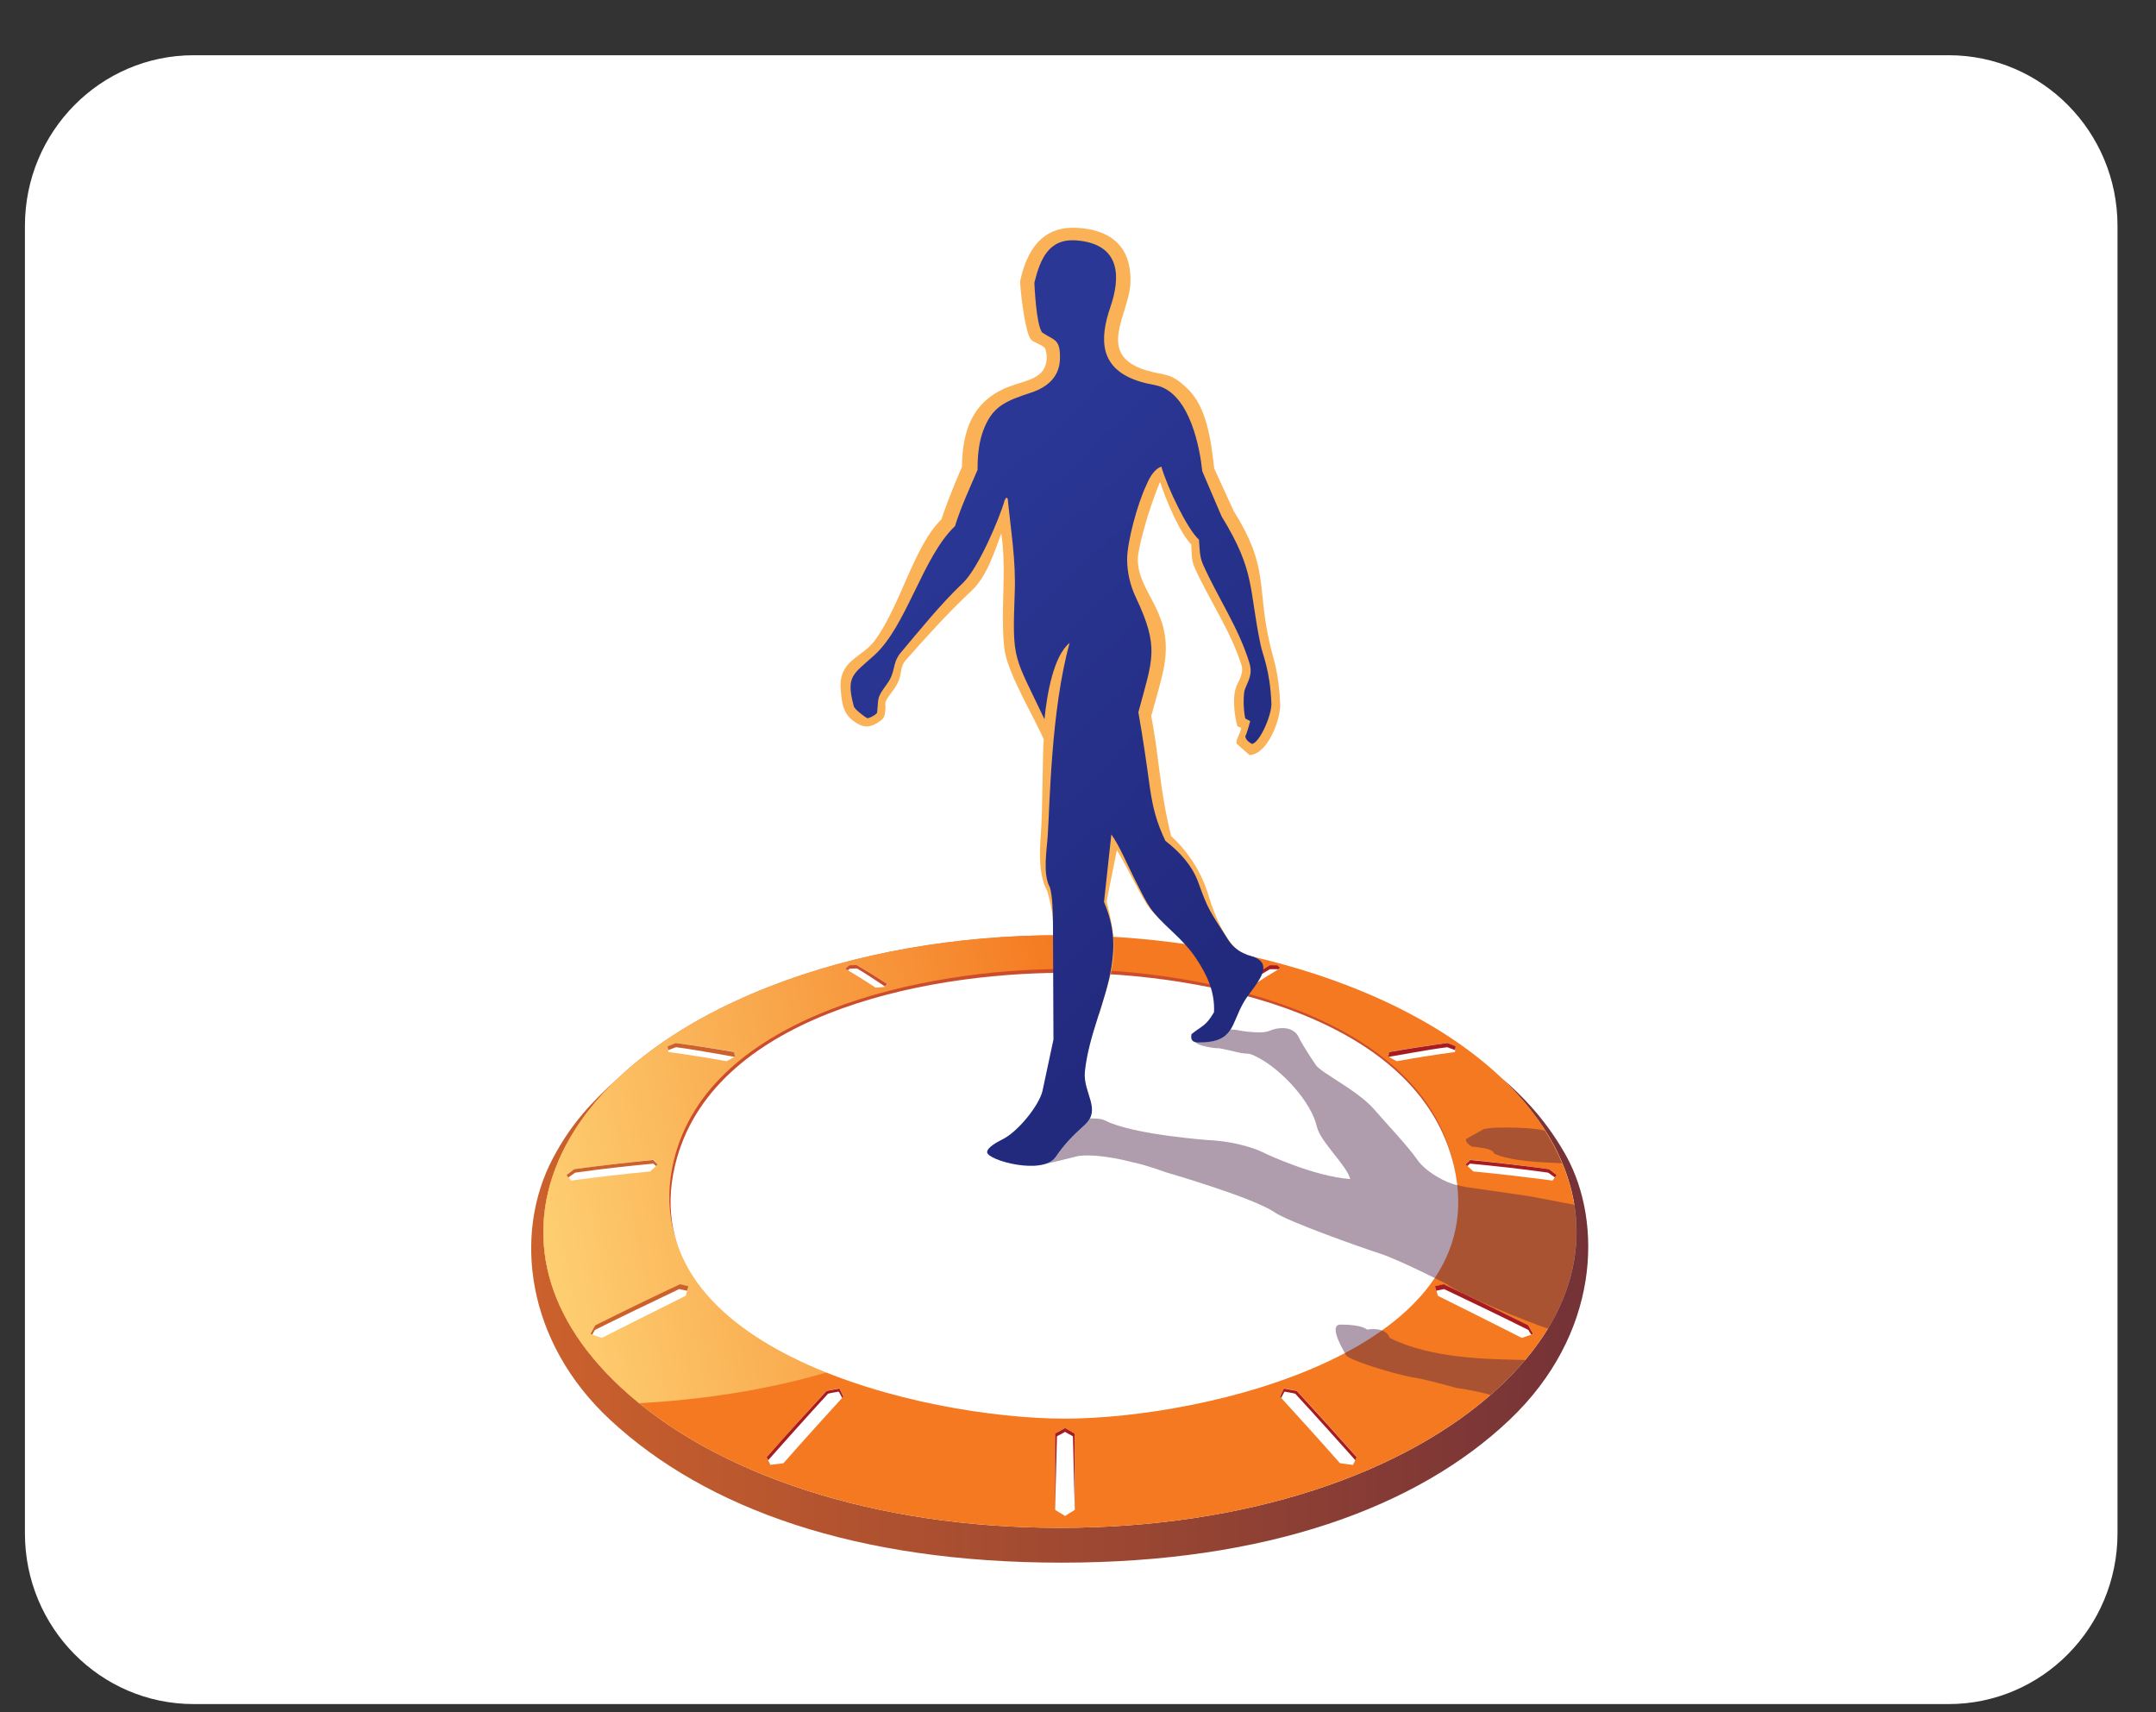 <svg width="34" height="27" viewBox="0 0 34 27" fill="none" xmlns="http://www.w3.org/2000/svg">
<rect x="0" y="0" width="34" height="27" fill="#333333" stroke="none"/>
<path d="M30.731 0.871H3.054C1.584 0.871 0.393 2.076 0.393 3.563V24.178C0.393 25.665 1.584 26.871 3.054 26.871H30.731C32.201 26.871 33.393 25.665 33.393 24.178V3.563C33.393 2.076 32.201 0.871 30.731 0.871Z" fill="white"/>
<path d="M23.671 16.993C24.022 17.327 24.309 17.687 24.515 18.078C25.164 19.319 24.923 20.687 23.634 21.881C22.156 23.25 19.638 24.092 16.715 24.092C13.791 24.092 11.273 23.25 9.796 21.881C8.506 20.687 8.269 19.319 8.915 18.078C9.118 17.69 9.401 17.329 9.755 16.993C9.341 17.37 9.016 17.704 8.721 18.261C8.089 19.452 8.292 21.157 9.625 22.392C11.14 23.797 13.513 24.641 16.741 24.641C19.977 24.641 22.35 23.769 23.802 22.392C25.227 21.043 25.282 19.283 24.697 18.223C24.451 17.783 24.126 17.376 23.671 16.993Z" fill="url(#paint0_linear_105_1237)"/>
<path d="M21.298 15.559C19.928 15.023 18.334 14.747 16.715 14.747C15.095 14.747 13.498 15.023 12.131 15.559C10.633 16.146 9.471 17.015 8.915 18.078C8.268 19.318 8.506 20.687 9.795 21.881C11.273 23.25 13.791 24.092 16.715 24.092C19.638 24.092 22.156 23.25 23.634 21.881C24.923 20.687 25.161 19.318 24.514 18.078C23.958 17.015 22.796 16.144 21.298 15.559Z" fill="#F47920"/>
<path d="M16.987 16.155C16.717 15.633 16.773 15.16 16.828 14.747C16.79 14.747 16.752 14.747 16.715 14.747C15.095 14.747 13.498 15.023 12.131 15.559C10.633 16.146 9.471 17.015 8.915 18.078C8.268 19.318 8.506 20.687 9.795 21.881C9.888 21.966 9.981 22.048 10.079 22.127C15.521 21.827 18.366 18.824 16.987 16.155Z" fill="url(#paint1_linear_105_1237)"/>
<path d="M13.206 16.245C14.217 16.488 15.179 16.775 16.158 17.117C16.352 16.567 16.558 16.024 16.793 15.488C17.027 16.024 17.233 16.567 17.427 17.117C18.407 16.775 19.351 16.499 20.363 16.256C19.65 16.677 19.021 17.111 18.363 17.6C19.702 17.761 20.953 17.969 22.269 18.239C20.956 18.212 19.719 18.256 18.41 18.335C19.334 19.073 20.125 19.789 20.985 20.592C19.806 19.958 18.702 19.425 17.474 18.879C17.236 19.846 17.01 20.819 16.793 21.789C16.576 20.816 16.376 19.892 16.138 18.925C14.909 19.472 13.794 19.994 12.577 20.6C13.438 19.797 14.252 19.097 15.176 18.36C13.864 18.28 12.609 18.264 11.264 18.245C12.571 17.977 13.893 17.764 15.22 17.605C14.565 17.119 13.919 16.666 13.206 16.245ZM16.796 17.936V15.797C16.567 16.392 16.364 16.994 16.173 17.6C16.378 17.712 16.587 17.824 16.796 17.936ZM13.797 16.48C14.608 16.816 15.396 17.196 16.17 17.603C15.979 17.622 15.785 17.641 15.593 17.66C15.011 17.245 14.414 16.849 13.797 16.48ZM16.796 17.936C18.358 17.939 19.916 18.013 21.469 18.157C20.105 17.925 18.78 17.748 17.413 17.597C17.207 17.709 17.001 17.822 16.796 17.936ZM19.792 16.48C18.98 16.816 18.189 17.196 17.416 17.6C17.384 17.499 17.352 17.401 17.32 17.299C18.131 16.996 18.954 16.718 19.792 16.48ZM16.712 17.939C16.744 18.972 16.784 20.067 16.796 21.067C16.998 20.144 17.21 19.22 17.436 18.3C17.224 18.177 16.929 18.056 16.712 17.939ZM20.235 20.067C19.325 19.447 18.392 18.854 17.436 18.3C17.633 18.286 17.827 18.272 18.024 18.259C18.783 18.835 19.519 19.442 20.235 20.067ZM16.796 17.936C15.222 17.958 13.997 18.024 12.464 18.149C13.788 18.152 14.814 18.201 16.158 18.3C16.37 18.177 16.581 18.056 16.796 17.936ZM13.357 20.067C14.269 19.447 15.202 18.857 16.158 18.3C16.187 18.414 16.213 18.529 16.242 18.644C15.263 19.089 14.301 19.565 13.357 20.067Z" fill="white"/>
<path d="M16.793 15.523C17.027 16.059 17.233 16.603 17.427 17.152C18.357 16.829 19.302 16.551 20.261 16.318C20.296 16.299 20.328 16.277 20.362 16.258C19.369 16.496 18.389 16.783 17.427 17.119C17.233 16.57 17.027 16.026 16.793 15.491C16.558 16.026 16.352 16.57 16.158 17.119C15.179 16.777 14.217 16.491 13.206 16.247C13.241 16.267 13.272 16.288 13.307 16.308C14.284 16.545 15.214 16.824 16.158 17.154C16.352 16.603 16.558 16.059 16.793 15.523Z" fill="#C9252C"/>
<path d="M15.176 18.362C14.266 19.092 13.426 19.81 12.58 20.603L12.716 20.532C13.548 19.758 14.284 19.13 15.179 18.417L15.176 18.362Z" fill="#CB4D2C"/>
<path d="M16.761 17.955L16.729 17.974C16.538 18.081 16.347 18.19 16.158 18.302L16.167 18.337C16.376 18.217 16.584 18.1 16.796 17.982V17.936L16.761 17.955Z" fill="#C4161C"/>
<path d="M16.17 17.603L16.112 17.608C15.938 17.625 15.767 17.641 15.593 17.66C15.011 17.245 14.414 16.849 13.797 16.48V16.523C14.414 16.892 15.011 17.289 15.593 17.704C15.785 17.685 15.979 17.663 16.17 17.646C16.358 17.745 16.535 17.838 16.721 17.939H16.796C16.587 17.824 16.379 17.712 16.17 17.603ZM13.357 20.116C14.301 19.614 15.263 19.138 16.242 18.696V18.646C15.263 19.092 14.301 19.564 13.357 20.067V20.116Z" fill="#CB4D2C"/>
<path d="M17.436 18.297C17.213 19.206 16.996 20.149 16.796 21.064V21.1C16.999 20.176 17.21 19.258 17.436 18.337C18.088 18.717 19.035 19.302 20.238 20.119V20.064C19.325 19.447 18.392 18.854 17.436 18.297ZM18.453 18.37L18.413 18.337V18.395C19.305 19.108 20.018 19.745 20.849 20.521C20.878 20.537 20.959 20.581 20.991 20.597C20.113 19.775 19.331 19.075 18.453 18.37Z" fill="#A71C20"/>
<path d="M15.182 17.613C13.869 17.772 12.562 17.982 11.267 18.247C11.331 18.247 11.409 18.25 11.473 18.25C12.713 18.001 13.965 17.802 15.222 17.652V17.608L15.182 17.613ZM16.158 18.299C14.927 18.198 13.701 18.141 12.467 18.152V18.187C13.684 18.179 14.895 18.234 16.109 18.332L16.158 18.299Z" fill="#CB4D2C"/>
<path d="M18.363 17.6C19.702 17.761 20.954 17.969 22.269 18.239C22.202 18.237 22.115 18.237 22.049 18.237C20.794 17.985 19.632 17.797 18.363 17.646V17.6ZM16.796 17.936C18.358 17.939 19.916 18.013 21.469 18.157V18.196C19.939 18.051 18.404 17.977 16.865 17.972C16.854 17.966 16.839 17.958 16.828 17.95L16.796 17.936H16.86H16.796ZM17.413 17.6C17.433 17.603 17.451 17.605 17.468 17.605C18.224 17.212 18.995 16.843 19.786 16.515V16.48C18.977 16.816 18.189 17.193 17.413 17.6Z" fill="#A71C20"/>
<path d="M17.413 17.6C17.381 17.499 17.349 17.4 17.317 17.299V17.335C17.346 17.425 17.375 17.515 17.401 17.602C17.407 17.602 17.41 17.602 17.413 17.6Z" fill="#C4161C"/>
<path d="M16.95 23.808C16.904 23.84 16.84 23.873 16.796 23.906C16.75 23.873 16.686 23.84 16.64 23.808C16.64 23.406 16.64 23.007 16.64 22.605C16.686 22.575 16.753 22.545 16.796 22.518C16.843 22.548 16.904 22.578 16.947 22.605L16.95 23.808ZM9.388 20.901L9.312 21.037C9.359 21.053 9.448 21.081 9.489 21.097C9.935 20.873 10.376 20.649 10.813 20.433C10.831 20.37 10.839 20.335 10.86 20.286C10.813 20.275 10.77 20.264 10.723 20.253C10.274 20.463 9.828 20.679 9.388 20.901ZM9.06 18.436C9.02 18.466 8.979 18.496 8.938 18.529C8.962 18.556 8.985 18.589 9.005 18.616C9.419 18.562 9.837 18.512 10.254 18.472C10.292 18.436 10.341 18.392 10.376 18.36C10.352 18.335 10.326 18.313 10.303 18.288C9.889 18.329 9.475 18.379 9.06 18.436ZM10.657 16.447L10.529 16.499C10.532 16.523 10.538 16.564 10.541 16.589C10.848 16.63 11.152 16.679 11.459 16.734C11.5 16.712 11.552 16.682 11.59 16.663L11.572 16.586C11.271 16.534 10.964 16.485 10.657 16.447ZM20.027 15.223C20.065 15.223 20.105 15.223 20.143 15.223L20.189 15.267C20.03 15.362 19.87 15.463 19.717 15.564C19.676 15.564 19.636 15.564 19.595 15.564L19.549 15.515C19.705 15.417 19.865 15.316 20.027 15.223ZM16.686 14.805L16.773 14.78L16.863 14.805L16.866 15.157C16.834 15.168 16.805 15.177 16.773 15.188C16.744 15.177 16.712 15.168 16.683 15.157L16.686 14.805ZM13.331 15.275C13.345 15.261 13.38 15.234 13.395 15.22L13.514 15.217C13.676 15.313 13.835 15.412 13.992 15.515L13.945 15.564C13.905 15.564 13.847 15.575 13.806 15.573C13.65 15.469 13.49 15.37 13.331 15.275ZM12.355 23.073C12.291 23.086 12.21 23.086 12.149 23.1C12.134 23.059 12.102 23.015 12.091 22.974C12.401 22.625 12.717 22.275 13.035 21.931C13.096 21.917 13.178 21.906 13.238 21.892C13.253 21.928 13.282 21.991 13.299 22.023C12.98 22.373 12.665 22.72 12.355 23.073ZM24.101 20.901C24.127 20.944 24.15 20.991 24.176 21.037C24.13 21.053 24.04 21.081 23.999 21.097C23.553 20.873 23.113 20.649 22.675 20.433C22.658 20.37 22.649 20.335 22.629 20.286C22.675 20.275 22.719 20.264 22.765 20.253C23.211 20.463 23.657 20.679 24.101 20.901ZM24.428 18.436C24.469 18.466 24.509 18.496 24.55 18.529C24.527 18.556 24.504 18.589 24.483 18.616C24.069 18.562 23.652 18.512 23.235 18.472C23.197 18.436 23.148 18.392 23.113 18.36C23.136 18.335 23.162 18.313 23.185 18.288C23.599 18.329 24.014 18.379 24.428 18.436ZM22.829 16.447L22.956 16.499C22.953 16.523 22.948 16.564 22.945 16.589C22.638 16.63 22.333 16.679 22.026 16.734C21.986 16.712 21.933 16.682 21.896 16.663C21.902 16.638 21.907 16.614 21.913 16.586C22.217 16.534 22.522 16.485 22.829 16.447ZM21.131 23.073C21.183 23.081 21.273 23.092 21.337 23.1C21.357 23.059 21.377 23.018 21.395 22.974C21.085 22.625 20.769 22.275 20.45 21.931C20.389 21.917 20.308 21.906 20.247 21.892C20.233 21.928 20.204 21.991 20.186 22.023C20.505 22.373 20.821 22.72 21.131 23.073Z" fill="white"/>
<path d="M9.381 20.972C9.37 20.994 9.352 21.026 9.341 21.045C9.332 21.043 9.323 21.04 9.312 21.034C9.338 20.988 9.361 20.944 9.387 20.898C9.83 20.677 10.274 20.461 10.723 20.25C10.769 20.261 10.812 20.272 10.859 20.283C10.85 20.308 10.841 20.332 10.833 20.354C10.798 20.343 10.749 20.338 10.711 20.327C10.265 20.54 9.825 20.75 9.381 20.972ZM9.071 18.491C9.048 18.507 8.987 18.548 8.964 18.567C8.952 18.554 8.949 18.548 8.935 18.529C8.976 18.499 9.016 18.466 9.057 18.436C9.471 18.379 9.885 18.332 10.3 18.291C10.323 18.316 10.349 18.338 10.372 18.362C10.363 18.37 10.355 18.379 10.346 18.387C10.335 18.376 10.311 18.357 10.303 18.349C9.894 18.387 9.483 18.433 9.071 18.491ZM10.537 16.559L10.528 16.499L10.656 16.447C10.963 16.488 11.267 16.535 11.575 16.589L11.592 16.666C11.586 16.668 10.966 16.551 10.662 16.513L10.537 16.559Z" fill="#CC612C"/>
<path d="M20.142 15.283L20.148 15.288C20.163 15.28 20.174 15.272 20.189 15.264C20.174 15.25 20.157 15.234 20.142 15.22H20.026C19.864 15.316 19.705 15.414 19.548 15.518L19.583 15.556C19.728 15.461 19.876 15.37 20.026 15.283C20.064 15.283 20.105 15.283 20.142 15.283Z" fill="#A71C20"/>
<path d="M16.686 14.865L16.773 14.84L16.862 14.865V14.805C16.833 14.797 16.802 14.789 16.773 14.78L16.686 14.805V14.865Z" fill="#B7161C"/>
<path d="M13.516 15.272C13.666 15.36 13.809 15.458 13.953 15.554L13.991 15.515C13.835 15.412 13.675 15.313 13.513 15.218C13.472 15.218 13.435 15.218 13.394 15.22C13.38 15.234 13.345 15.261 13.33 15.275L13.371 15.3C13.374 15.297 13.397 15.278 13.4 15.275C13.438 15.272 13.475 15.272 13.516 15.272Z" fill="#CB4D2C"/>
<path d="M13.226 21.944C13.243 21.966 13.264 22.015 13.281 22.043L13.299 22.026C13.293 22.01 13.255 21.931 13.238 21.895C13.177 21.909 13.096 21.92 13.035 21.933C12.716 22.278 12.4 22.625 12.09 22.977C12.096 22.993 12.108 23.013 12.114 23.026C12.313 22.802 12.745 22.316 13.058 21.977C13.107 21.963 13.174 21.955 13.226 21.944ZM24.103 20.972C24.115 20.994 24.132 21.026 24.147 21.045C24.155 21.043 24.164 21.04 24.175 21.034C24.149 20.988 24.126 20.944 24.1 20.898C23.657 20.677 23.214 20.461 22.765 20.25C22.718 20.261 22.675 20.272 22.628 20.283C22.637 20.308 22.646 20.332 22.651 20.354C22.686 20.343 22.735 20.338 22.773 20.327C23.219 20.54 23.66 20.75 24.103 20.972ZM24.413 18.491C24.436 18.507 24.497 18.548 24.52 18.567C24.532 18.554 24.535 18.548 24.549 18.529C24.509 18.499 24.468 18.466 24.428 18.436C24.013 18.379 23.599 18.332 23.185 18.291C23.162 18.316 23.135 18.338 23.112 18.362C23.121 18.37 23.13 18.376 23.138 18.387C23.15 18.376 23.173 18.357 23.182 18.349C23.593 18.387 23.999 18.433 24.413 18.491ZM22.947 16.559L22.956 16.499C22.915 16.483 22.872 16.463 22.828 16.447C22.521 16.488 22.217 16.535 21.91 16.589L21.892 16.666C21.898 16.668 22.518 16.551 22.822 16.513L22.947 16.559ZM20.258 21.944C20.241 21.966 20.221 22.015 20.203 22.043C20.197 22.037 20.192 22.032 20.186 22.026C20.192 22.01 20.229 21.931 20.247 21.895C20.308 21.909 20.389 21.92 20.45 21.933C20.768 22.278 21.084 22.627 21.394 22.977C21.388 22.993 21.38 23.01 21.374 23.026C21.174 22.802 20.739 22.316 20.426 21.977C20.377 21.963 20.31 21.955 20.258 21.944ZM16.92 22.649L16.949 23.808L16.947 22.605C16.9 22.575 16.839 22.545 16.796 22.518C16.749 22.548 16.683 22.578 16.639 22.605V23.808L16.668 22.649C16.706 22.625 16.761 22.603 16.796 22.578C16.831 22.603 16.883 22.625 16.92 22.649Z" fill="#A71C20"/>
<path d="M10.624 18.308C11.178 15.974 14.611 15.28 16.767 15.28C18.922 15.28 22.353 15.974 22.909 18.308C23.599 21.215 19.001 22.297 16.77 22.297C14.539 22.297 9.935 21.215 10.624 18.308ZM10.847 18.291C11.369 16.034 14.689 15.368 16.764 15.368C18.835 15.368 22.159 16.037 22.68 18.294C23.326 21.086 18.908 22.116 16.764 22.116C14.62 22.113 10.204 21.083 10.847 18.291Z" fill="#CB4D2C"/>
<path d="M10.645 18.378C11.198 16.045 14.489 15.34 16.784 15.34C19.073 15.34 22.37 16.045 22.927 18.381C23.616 21.286 19.018 22.37 16.787 22.37C14.553 22.368 9.952 21.286 10.645 18.378ZM10.868 18.362C11.389 16.105 14.71 15.439 16.784 15.439C18.859 15.439 22.179 16.108 22.701 18.365C23.347 21.154 18.931 22.187 16.784 22.187C14.64 22.187 10.222 21.154 10.868 18.362Z" fill="white"/>
<path opacity="0.45" d="M24.115 18.862L23.109 18.717L22.976 18.687C22.808 18.655 22.483 18.483 22.344 18.278C22.202 18.073 21.866 17.72 21.678 17.502C21.42 17.198 20.835 16.92 20.751 16.794C20.664 16.668 20.525 16.45 20.484 16.362C20.447 16.275 20.354 16.204 20.203 16.212C20.052 16.22 20.038 16.269 19.908 16.278C19.777 16.286 19.595 16.258 19.595 16.258C19.517 16.242 19.461 16.234 19.406 16.234C19.325 16.36 19.203 16.436 18.902 16.436C18.882 16.436 18.864 16.433 18.85 16.43C18.882 16.493 19.16 16.532 19.206 16.529C19.253 16.526 19.517 16.597 19.577 16.605C19.699 16.627 19.676 16.586 19.87 16.693C20.192 16.868 20.672 17.351 20.768 17.769C20.82 18.002 21.24 18.379 21.293 18.592C20.73 18.553 19.98 18.201 19.98 18.201L19.887 18.157C19.887 18.157 19.554 17.999 19.041 17.977C18.073 17.895 17.706 17.772 17.61 17.742C17.41 17.679 17.439 17.646 17.277 17.638C17.245 17.636 17.216 17.636 17.19 17.636C17.169 17.674 17.141 17.709 17.106 17.739C16.926 17.901 16.802 18.023 16.651 18.242C16.61 18.302 16.541 18.338 16.46 18.36C16.645 18.319 17.007 18.228 17.007 18.228C17.349 18.185 17.868 18.329 17.868 18.329C18.059 18.365 18.378 18.483 18.378 18.483C18.378 18.483 19.757 18.881 20.096 19.114C20.319 19.267 21.464 19.671 21.768 19.769C22.072 19.868 22.814 20.247 22.814 20.247C23.005 20.401 24.112 20.857 24.416 20.952C24.807 20.313 24.943 19.66 24.833 18.999L24.115 18.862Z" fill="#4F264A"/>
<path opacity="0.45" d="M23.608 17.781C23.509 17.781 23.399 17.805 23.399 17.805L23.124 17.958C23.089 18.013 23.214 18.081 23.214 18.081C23.214 18.081 23.561 18.103 23.558 18.188C23.813 18.316 24.358 18.33 24.633 18.343C24.596 18.253 24.555 18.166 24.509 18.081C24.465 17.996 24.416 17.914 24.364 17.832C24.352 17.824 24.144 17.77 23.608 17.781ZM21.559 20.966C21.559 20.966 21.492 20.887 21.142 20.887C20.919 20.887 21.238 21.384 21.238 21.384C21.438 21.513 22.162 21.707 22.315 21.726C22.466 21.745 22.973 21.887 22.973 21.887C22.973 21.887 23.237 21.92 23.506 21.996C23.703 21.827 23.889 21.641 24.054 21.445C23.442 21.433 22.573 21.423 21.916 21.098C21.852 20.909 21.559 20.966 21.559 20.966Z" fill="#4F264A"/>
<path d="M19.705 11.906C19.705 11.906 19.502 11.731 19.499 11.723C19.485 11.663 19.557 11.581 19.574 11.477C19.554 11.469 19.531 11.461 19.514 11.453C19.464 11.275 19.424 10.958 19.514 10.786C19.557 10.704 19.609 10.592 19.58 10.496C19.412 9.955 19.082 9.483 18.847 8.969C18.783 8.83 18.795 8.729 18.786 8.586C18.604 8.398 18.395 7.906 18.294 7.6C18.082 8.103 17.943 8.682 17.943 8.816C17.943 9.382 18.552 9.658 18.34 10.597C18.3 10.78 18.227 11.032 18.155 11.289C18.282 11.944 18.282 12.42 18.468 13.182C18.728 13.425 18.946 13.737 19.062 14.133C19.134 14.379 19.351 14.953 19.632 15.04C19.806 15.095 19.044 15.226 18.827 14.969C18.618 14.723 18.259 14.526 18.091 14.267C17.955 14.059 17.746 13.617 17.613 13.406L17.451 14.212C17.674 15.073 17.54 15.264 17.343 15.963C17.259 16.267 16.61 14.854 16.61 14.742C16.61 14.436 16.59 14.321 16.515 14.051C16.379 13.802 16.393 13.45 16.413 13.179C16.445 12.731 16.439 11.884 16.46 11.66C16.297 11.283 15.877 10.6 15.837 10.215C15.773 9.617 15.88 9.01 15.79 8.412C15.68 8.709 15.564 9.089 15.318 9.319C14.95 9.663 14.608 10.043 14.278 10.417C14.159 10.573 14.263 10.647 14.078 10.895C13.896 11.138 13.994 11.029 13.953 11.261C13.947 11.294 13.933 11.324 13.91 11.346C13.811 11.422 13.707 11.491 13.568 11.434C13.296 11.305 13.278 11.114 13.258 10.871C13.223 10.403 13.588 10.382 13.797 10.097C14.205 9.543 14.411 8.611 14.846 8.19C14.872 8.108 14.976 7.808 15.17 7.362C15.176 6.811 15.321 6.319 15.924 6.092C16.17 5.999 16.494 5.974 16.506 5.655C16.509 5.617 16.5 5.518 16.474 5.483C16.376 5.406 16.306 5.406 16.257 5.352C16.158 5.234 16.077 4.474 16.089 4.425C16.228 3.789 16.555 3.573 16.97 3.592C17.459 3.614 17.848 3.838 17.827 4.458C17.81 4.958 17.262 5.597 18.082 5.841C18.395 5.933 18.453 5.868 18.723 6.125C19.024 6.409 19.096 6.917 19.148 7.387L19.456 8.059C20.018 8.953 19.815 9.237 20.024 10.147C20.076 10.382 20.168 10.589 20.189 11.106C20.194 11.351 19.989 11.898 19.705 11.906Z" fill="#FBB257"/>
<path d="M13.832 11.234C13.858 10.996 13.82 11.015 13.982 10.794C14.133 10.589 14.061 10.485 14.191 10.308C14.515 9.925 14.823 9.537 15.188 9.19C15.431 8.955 15.764 8.171 15.842 7.893C15.857 7.852 15.88 7.832 15.892 7.868C15.944 8.395 16.022 8.835 16.002 9.352C15.961 10.439 15.99 10.324 16.471 11.341C16.512 10.934 16.616 10.341 16.868 10.138C16.573 11.196 16.555 12.707 16.523 13.171C16.509 13.406 16.439 13.78 16.558 13.996C16.599 14.144 16.602 14.365 16.605 14.534C16.605 14.638 16.613 16.392 16.613 16.392L16.439 17.207C16.378 17.442 16.057 17.838 15.819 17.961C15.744 17.999 15.567 18.089 15.567 18.168C15.567 18.297 16.445 18.537 16.648 18.245C16.799 18.026 16.923 17.904 17.103 17.742C17.381 17.491 17.074 17.234 17.109 16.895C17.172 16.305 17.442 15.794 17.529 15.237C17.581 14.901 17.572 14.606 17.41 14.223L17.526 13.158C17.656 13.341 17.778 13.633 17.9 13.876C18.12 14.308 18.123 14.349 18.502 14.704C18.63 14.824 18.763 14.963 18.859 15.108C19.038 15.376 19.16 15.641 19.145 15.961C19.015 16.185 18.957 16.171 18.789 16.308C18.795 16.316 18.743 16.439 18.902 16.439C19.473 16.439 19.404 16.158 19.621 15.791C19.76 15.556 20.163 15.196 19.722 15.073C19.583 15.035 19.456 14.955 19.375 14.83C19.07 14.349 19.059 14.362 18.899 13.92C18.804 13.652 18.607 13.436 18.378 13.259C18.236 12.958 18.181 12.742 18.134 12.423C18.074 11.988 18.03 11.677 17.952 11.231C18.175 10.395 18.291 10.22 17.911 9.417C17.822 9.229 17.775 9.024 17.775 8.819C17.775 8.551 17.932 7.953 18.082 7.641C18.134 7.515 18.21 7.395 18.314 7.357C18.407 7.682 18.723 8.346 18.908 8.51C18.919 8.641 18.914 8.772 18.969 8.895C19.201 9.42 19.534 9.898 19.702 10.45C19.76 10.641 19.682 10.731 19.627 10.884C19.609 10.958 19.603 11.171 19.638 11.33L19.716 11.371C19.702 11.42 19.667 11.554 19.638 11.614C19.65 11.688 19.745 11.731 19.745 11.731C19.873 11.704 20.055 11.27 20.05 11.095C20.029 10.562 19.91 10.324 19.879 10.166C19.69 9.261 19.8 9.015 19.264 8.141L18.96 7.431C18.922 7.067 18.769 6.237 18.273 6.087C18.189 6.062 18.105 6.056 17.981 6.018C17.335 5.822 17.335 5.352 17.511 4.841C17.668 4.384 17.688 3.849 16.978 3.791C16.538 3.756 16.405 4.084 16.312 4.458C16.315 4.499 16.338 5.111 16.434 5.242C16.622 5.373 16.726 5.335 16.715 5.666C16.706 5.942 16.518 6.106 16.263 6.19C15.848 6.327 15.64 6.409 15.498 6.811C15.454 6.936 15.416 7.119 15.416 7.39V7.409C15.298 7.685 15.15 8.002 15.06 8.297C14.55 8.778 14.298 9.873 13.785 10.335C13.444 10.641 13.339 10.663 13.464 11.136C13.475 11.185 13.64 11.308 13.675 11.324C13.698 11.335 13.835 11.261 13.832 11.234Z" fill="url(#paint2_linear_105_1237)"/>
<defs>
<linearGradient id="paint0_linear_105_1237" x1="8.374" y1="20.816" x2="25.045" y2="20.816" gradientUnits="userSpaceOnUse">
<stop stop-color="#CC612C"/>
<stop offset="1" stop-color="#743237"/>
</linearGradient>
<linearGradient id="paint1_linear_105_1237" x1="6.999" y1="19.448" x2="17.264" y2="17.529" gradientUnits="userSpaceOnUse">
<stop stop-color="#FFDD7F"/>
<stop offset="1" stop-color="#F47920"/>
</linearGradient>
<linearGradient id="paint2_linear_105_1237" x1="14.03" y1="8.742" x2="19.646" y2="14.698" gradientUnits="userSpaceOnUse">
<stop stop-color="#2A3795"/>
<stop offset="1" stop-color="#222A7E"/>
</linearGradient>
</defs>
</svg>
